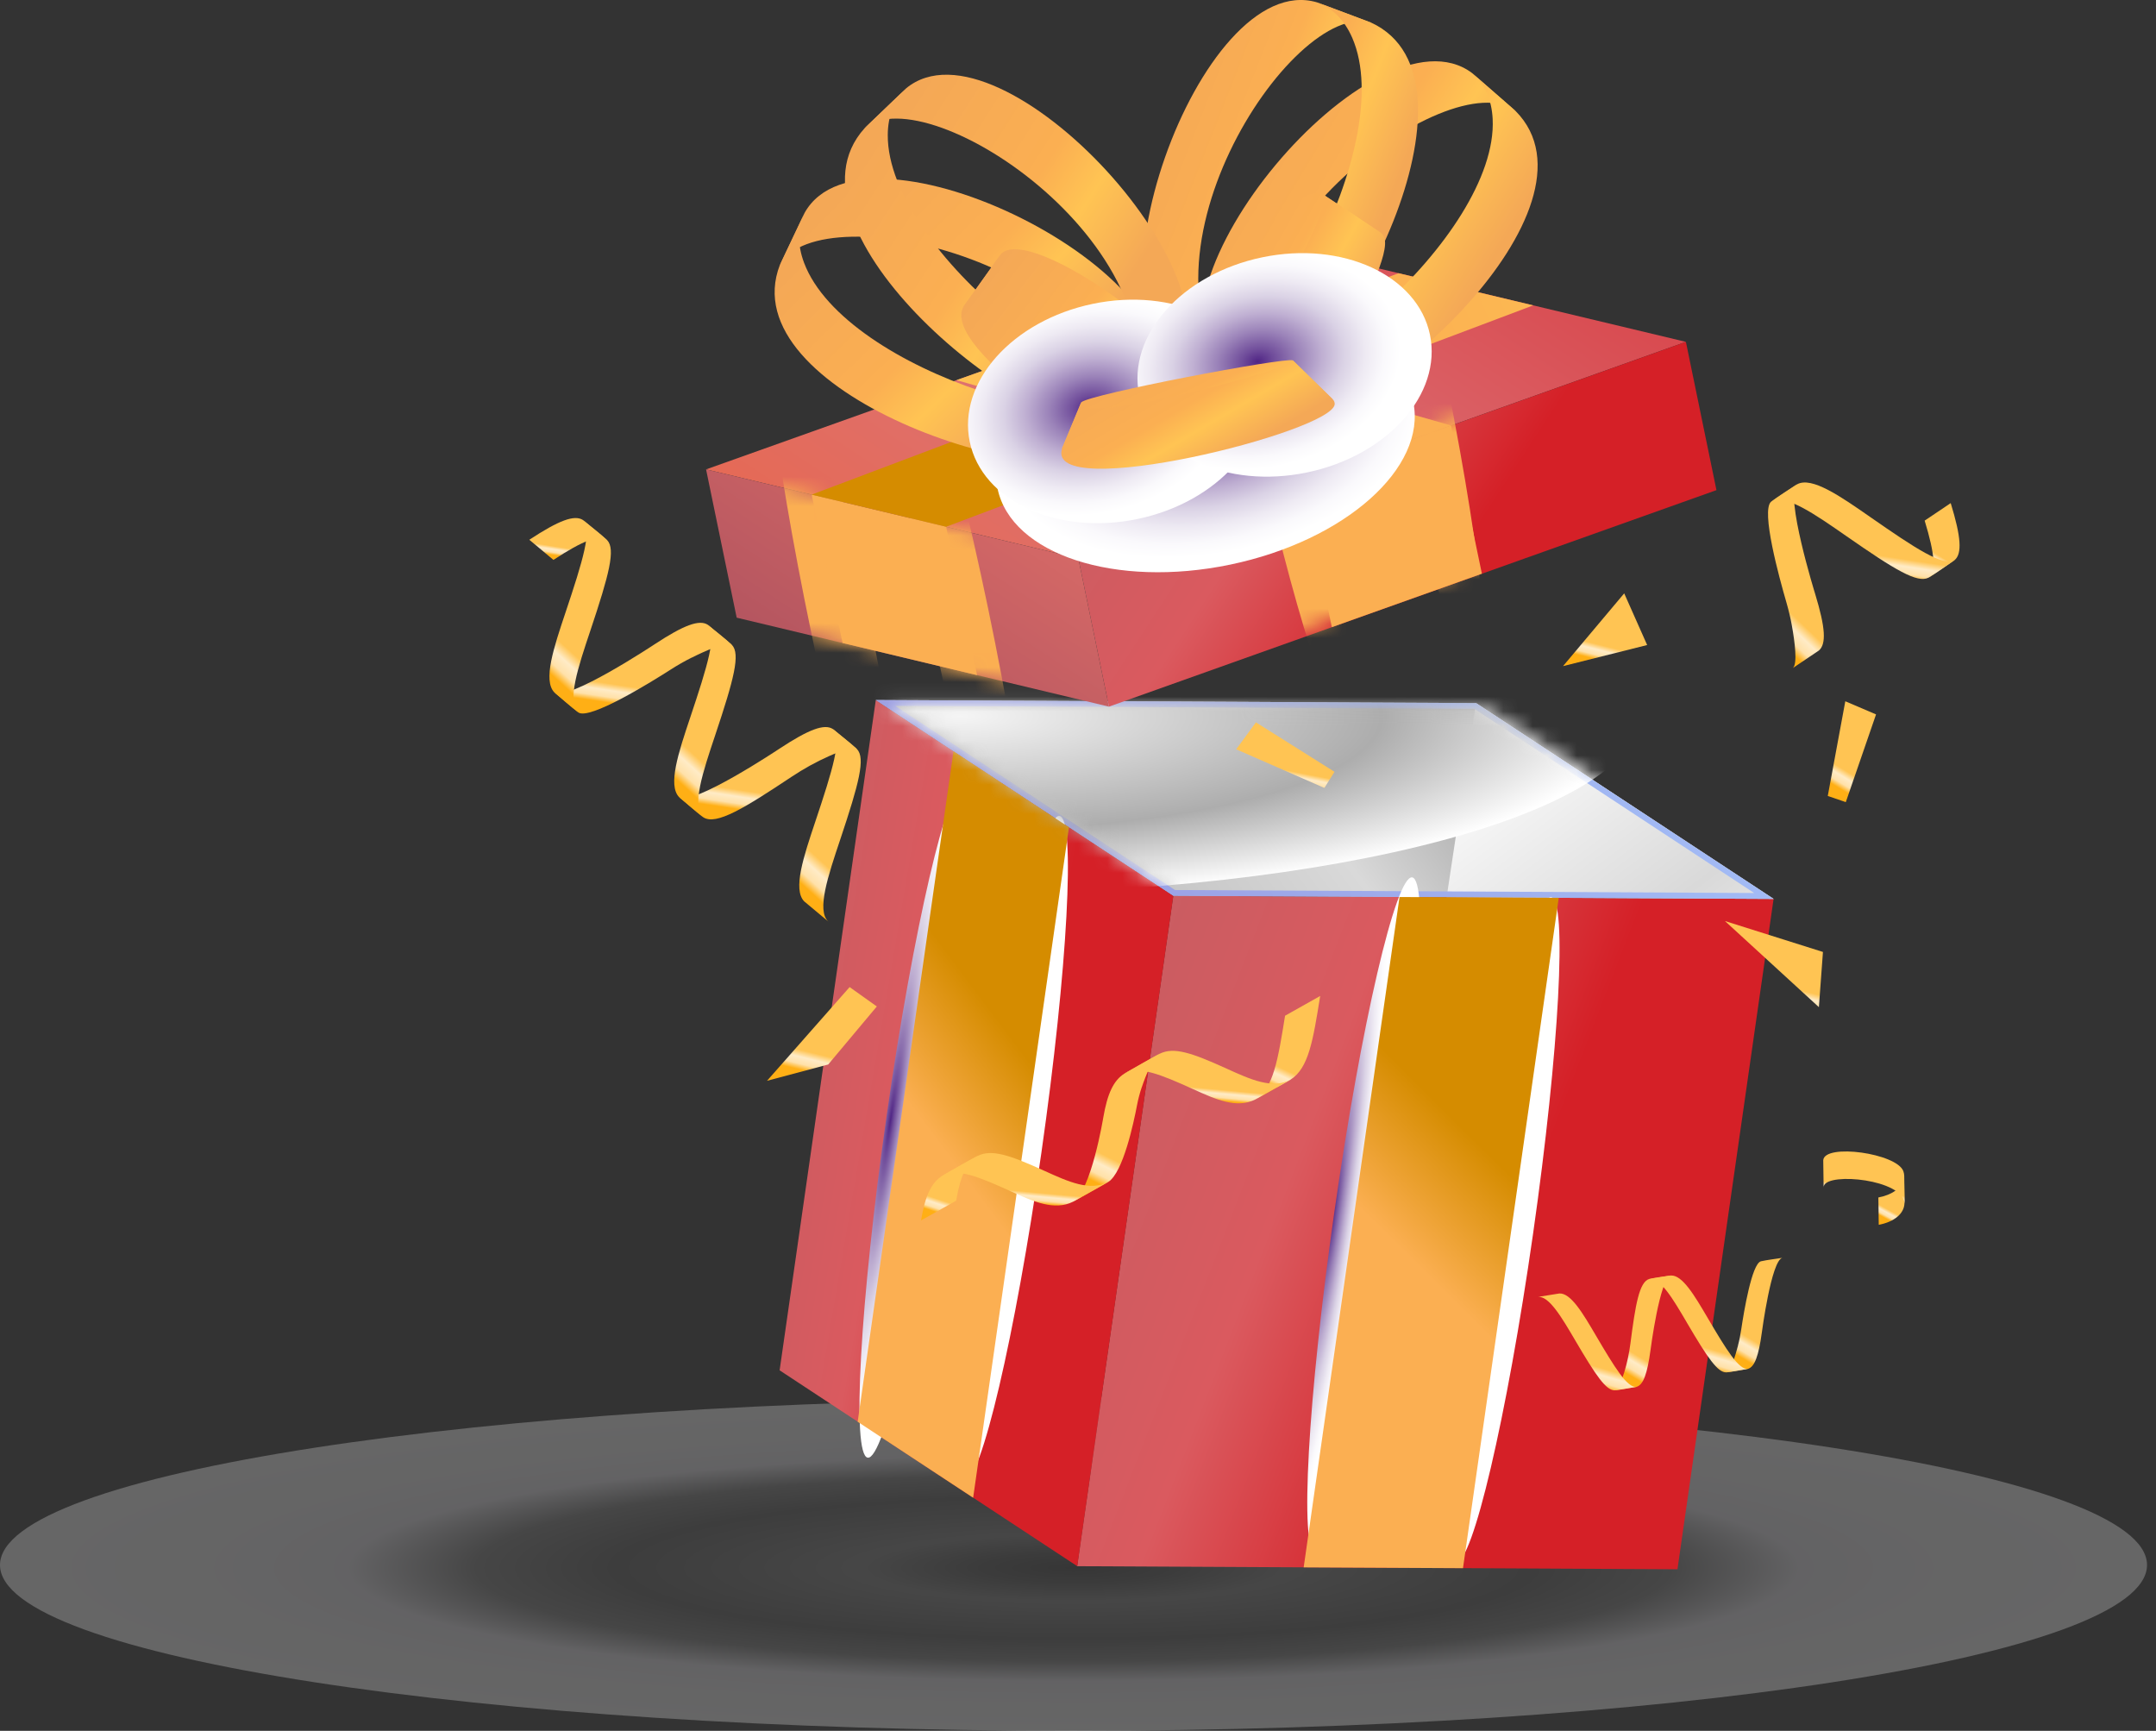 <svg width="147" height="118" viewBox="0 0 147 118" fill="none" xmlns="http://www.w3.org/2000/svg">
<rect x="0" y="0" width="147" height="118" fill="#333333" stroke="none"/>
<path style="mix-blend-mode:multiply" opacity="0.25" d="M73.194 117.999C113.618 117.999 146.388 112.938 146.388 106.695C146.388 100.452 113.618 95.391 73.194 95.391C32.77 95.391 0 100.452 0 106.695C0 112.938 32.77 117.999 73.194 117.999Z" fill="url(#paint0_radial_29372_20418)"/>
<path d="M100.635 47.935L120.928 61.285L79.996 61.074L59.707 47.725L100.635 47.935Z" fill="url(#paint1_linear_29372_20418)"/>
<path d="M120.926 61.285L114.373 106.986L73.441 106.776L79.994 61.074L120.926 61.285Z" fill="url(#paint2_linear_29372_20418)"/>
<path d="M80.002 61.074L73.45 106.776L53.156 93.422L59.713 47.725L80.002 61.074Z" fill="url(#paint3_linear_29372_20418)"/>
<path d="M100.64 47.935C100.64 47.935 99.807 53.386 98.633 61.172L120.934 61.285L100.64 47.935Z" fill="url(#paint4_linear_29372_20418)"/>
<path d="M100.639 47.935L59.707 47.725L80 61.074L120.932 61.285L100.639 47.935ZM61.037 48.124L100.521 48.326L119.602 60.881L80.118 60.679L61.037 48.124Z" fill="url(#paint5_linear_29372_20418)"/>
<path style="mix-blend-mode:multiply" d="M94.993 83.149C93.175 95.876 90.801 106.069 89.694 105.909C88.587 105.749 89.168 95.303 90.986 82.577C92.804 69.85 95.178 59.656 96.285 59.816C97.392 59.976 96.811 70.422 94.993 83.149Z" fill="url(#paint6_radial_29372_20418)"/>
<path style="mix-blend-mode:multiply" d="M104.526 84.12C106.316 71.605 106.87 61.332 105.763 61.173C104.657 61.015 102.308 71.032 100.518 83.547C98.728 96.062 98.174 106.335 99.281 106.494C100.388 106.652 102.736 96.635 104.526 84.12Z" fill="url(#paint7_radial_29372_20418)"/>
<path style="mix-blend-mode:multiply" d="M64.462 76.617C62.643 89.344 60.27 99.537 59.163 99.377C58.056 99.217 58.637 88.771 60.455 76.044C62.273 63.318 64.647 53.124 65.754 53.284C66.86 53.444 66.28 63.89 64.462 76.617Z" fill="url(#paint8_radial_29372_20418)"/>
<path style="mix-blend-mode:multiply" d="M71.005 78.579C69.216 91.095 66.868 101.112 65.761 100.952C64.654 100.792 65.21 90.518 66.998 78.002C68.787 65.486 71.135 55.469 72.242 55.629C73.349 55.789 72.793 66.062 71.005 78.579Z" fill="url(#paint9_radial_29372_20418)"/>
<path d="M88.887 106.856L99.749 106.911L106.28 61.209L95.422 61.154L88.887 106.856Z" fill="url(#paint10_linear_29372_20418)"/>
<path d="M58.477 96.928L66.351 102.109L72.886 56.399L65.012 51.218L58.477 96.928Z" fill="url(#paint11_linear_29372_20418)"/>
<mask id="mask0_29372_20418" style="mask-type:luminance" maskUnits="userSpaceOnUse" x="60" y="47" width="62" height="15">
<path d="M101.252 48.118L121.545 61.467L80.613 61.257L60.324 47.907L101.252 48.118Z" fill="white"/>
</mask>
<g mask="url(#mask0_29372_20418)">
<path style="mix-blend-mode:multiply" d="M65.4 60.948C91.092 60.948 111.92 55.382 111.92 48.515C111.92 41.649 91.092 36.083 65.4 36.083C39.707 36.083 18.879 41.649 18.879 48.515C18.879 55.382 39.707 60.948 65.4 60.948Z" fill="url(#paint12_radial_29372_20418)"/>
</g>
<path d="M89.565 17.241L114.946 23.306L73.522 38.066L48.141 32.001L89.565 17.241Z" fill="url(#paint13_linear_29372_20418)"/>
<path d="M114.948 23.306L117.031 33.415L75.611 48.175L73.523 38.065L114.948 23.306Z" fill="url(#paint14_linear_29372_20418)"/>
<path d="M73.522 38.066L75.609 48.175L50.228 42.11L48.141 32.001L73.522 38.066Z" fill="url(#paint15_linear_29372_20418)"/>
<mask id="mask1_29372_20418" style="mask-type:luminance" maskUnits="userSpaceOnUse" x="47" y="31" width="29" height="18">
<path d="M47.91 31.938L49.998 42.047L75.379 48.111L73.291 38.002L47.91 31.938Z" fill="white"/>
</mask>
<g mask="url(#mask1_29372_20418)">
<path style="mix-blend-mode:multiply" d="M59.265 42.265C61.844 54.643 63.048 64.861 61.954 65.088C60.86 65.316 57.884 55.468 55.304 43.09C52.725 30.712 51.521 20.494 52.615 20.267C53.709 20.039 56.685 29.887 59.265 42.265Z" fill="#FBAF52"/>
<path style="mix-blend-mode:multiply" d="M67.37 41.474C69.95 53.852 71.153 64.07 70.059 64.297C68.965 64.525 65.99 54.677 63.41 42.299C60.83 29.921 59.626 19.703 60.721 19.476C61.815 19.248 64.79 29.096 67.37 41.474Z" fill="#FBAF52"/>
</g>
<mask id="mask2_29372_20418" style="mask-type:luminance" maskUnits="userSpaceOnUse" x="82" y="19" width="45" height="26">
<path d="M123.936 19.517L126.019 29.626L84.599 44.385L82.512 34.276L123.936 19.517Z" fill="white"/>
</mask>
<g mask="url(#mask2_29372_20418)">
<path style="mix-blend-mode:multiply" d="M88.987 26.25C91.567 38.627 92.771 48.846 91.676 49.073C90.582 49.3 87.607 39.452 85.027 27.074C82.447 14.697 81.244 4.478 82.338 4.251C83.432 4.024 86.407 13.872 88.987 26.25Z" fill="#FBAF52"/>
<path style="mix-blend-mode:multiply" d="M98.229 23.964C100.809 36.342 102.013 46.56 100.919 46.788C99.824 47.015 96.849 37.167 94.269 24.789C91.689 12.412 90.486 2.193 91.58 1.966C92.674 1.738 95.65 11.587 98.229 23.964Z" fill="#FBAF52"/>
</g>
<path d="M57.448 43.835L66.619 46.028L64.51 35.91L55.34 33.722L57.448 43.835Z" fill="#FBAF52"/>
<path d="M90.807 42.757L101.038 39.113L98.934 29.008L88.703 32.657L90.807 42.757Z" fill="#FBAF52"/>
<path d="M75.403 22.287L65.219 25.915L88.706 32.657L98.937 29.008L75.403 22.287Z" fill="url(#paint16_linear_29372_20418)"/>
<path d="M95.354 18.626L55.34 33.722L58.387 34.446L64.51 35.911L104.537 20.819L95.354 18.626Z" fill="url(#paint17_linear_29372_20418)"/>
<path d="M100.375 4.985C93.704 -0.044 77.001 19.837 83.301 25.57L86.26 28.149C81.264 17.102 98.847 4.127 103.333 7.565L100.375 4.985Z" fill="url(#paint18_linear_29372_20418)"/>
<path d="M83.301 25.57C87.497 28.406 102.184 16.079 101.772 8.1C101.704 6.791 101.233 5.743 100.375 4.985L103.333 7.565C109.89 14.169 93.275 29.202 87.32 28.554C86.912 28.507 86.495 28.352 86.259 28.15L83.301 25.57Z" fill="url(#paint19_linear_29372_20418)"/>
<path d="M89.801 0.162C81.788 -2.215 73.106 22.258 81.014 25.423L84.692 26.803C76.145 18.205 88.076 -0.107 93.48 1.543L89.801 0.162Z" fill="url(#paint20_linear_29372_20418)"/>
<path d="M81.016 25.418C85.935 26.61 95.383 9.918 92.202 2.587C91.68 1.383 90.872 0.566 89.803 0.158L93.481 1.539C101.932 5.432 91.634 25.33 85.826 26.807C85.426 26.908 84.984 26.904 84.694 26.799L81.016 25.418Z" fill="url(#paint21_linear_29372_20418)"/>
<path d="M54.867 14.497C58.974 7.22 82.226 18.782 78.737 26.551L77.054 30.099C77.222 17.974 55.919 13.104 53.184 18.045L54.867 14.497Z" fill="url(#paint22_linear_29372_20418)"/>
<path d="M78.735 26.555C76.025 30.831 57.634 25.394 54.823 17.915C54.36 16.686 54.377 15.537 54.861 14.502L53.177 18.05C49.806 26.72 71.038 33.87 76.24 30.899C76.597 30.697 76.913 30.385 77.048 30.103L78.731 26.555" fill="url(#paint23_linear_29372_20418)"/>
<path d="M61.778 6.025C68.209 0.688 85.817 19.774 79.79 25.793L76.954 28.511C81.431 17.245 63.259 5.103 58.941 8.743L61.778 6.025Z" fill="url(#paint24_linear_29372_20418)"/>
<path d="M79.796 25.792C75.739 28.823 60.492 17.19 60.529 9.202C60.538 7.889 60.959 6.824 61.783 6.024L58.947 8.743C52.706 15.645 70.003 29.887 75.92 28.966C76.324 28.903 76.732 28.726 76.959 28.511L79.796 25.792Z" fill="url(#paint25_linear_29372_20418)"/>
<path style="mix-blend-mode:multiply" d="M83.882 38.492C91.709 36.861 97.295 31.893 96.358 27.397C95.421 22.901 88.317 20.578 80.489 22.209C72.662 23.84 67.076 28.807 68.013 33.303C68.95 37.8 76.054 40.123 83.882 38.492Z" fill="url(#paint26_radial_29372_20418)"/>
<path d="M68.213 17.359C70.133 15.036 83.019 24.409 81.289 26.951L78.617 30.705C76.21 26.088 65.398 21.26 65.718 20.869L68.218 17.363L68.213 17.359Z" fill="url(#paint27_linear_29372_20418)"/>
<path d="M81.288 26.951C79.377 27.102 66.769 19.405 68.212 17.359L65.713 20.865C63.966 23.731 76.242 31.66 78.275 30.932C78.414 30.882 78.548 30.793 78.612 30.701L81.284 26.947" fill="url(#paint28_linear_29372_20418)"/>
<path d="M81.168 26.715C78.778 24.876 87.708 11.677 90.305 13.319L94.147 15.865C89.615 18.432 85.162 29.4 84.758 29.097L81.168 26.719V26.715Z" fill="url(#paint29_linear_29372_20418)"/>
<path d="M90.297 13.315C90.516 15.221 83.252 28.083 81.16 26.71L84.75 29.088C87.675 30.734 95.179 18.197 94.379 16.189C94.324 16.05 94.228 15.924 94.135 15.861L90.293 13.315" fill="url(#paint30_linear_29372_20418)"/>
<path style="mix-blend-mode:multiply" d="M77.555 35.384C83.027 34.244 86.779 30.036 85.935 25.986C85.091 21.935 79.971 19.576 74.498 20.717C69.026 21.857 65.274 26.065 66.118 30.115C66.962 34.166 72.082 36.525 77.555 35.384Z" fill="url(#paint31_radial_29372_20418)"/>
<path style="mix-blend-mode:multiply" d="M97.496 22.813C98.342 26.866 94.588 31.075 89.112 32.211C83.637 33.352 78.52 30.99 77.674 26.942C76.828 22.889 80.582 18.68 86.057 17.544C91.532 16.403 96.65 18.764 97.496 22.813Z" fill="url(#paint32_radial_29372_20418)"/>
<path d="M73.718 27.43C74.206 26.891 87.606 24.341 88.149 24.568L90.863 27.215C84.639 26.651 72.178 31.045 72.413 30.557L73.714 27.426L73.718 27.43Z" fill="url(#paint33_linear_29372_20418)"/>
<path d="M88.153 24.572C87.353 25.448 73.048 29.071 73.722 27.434L72.421 30.565C71.159 34.336 90.926 29.446 91.002 27.548C91.006 27.434 90.955 27.308 90.871 27.224L88.157 24.576" fill="url(#paint34_linear_29372_20418)"/>
<path d="M128.096 83.502C129.16 83.3 129.829 82.736 129.85 82.033L129.825 80.169C129.787 81.023 128.895 81.486 128.07 81.638L128.096 83.502Z" fill="url(#paint35_linear_29372_20418)"/>
<path d="M129.855 82.034C129.741 80.409 124.7 79.913 124.359 80.834C124.35 80.851 124.334 80.897 124.338 80.961L124.312 79.096C124.405 77.939 129.333 78.621 129.775 79.85C129.809 79.946 129.834 80.068 129.834 80.165L129.859 82.03" fill="url(#paint36_linear_29372_20418)"/>
<path d="M87.988 73.607C89.222 72.829 89.52 70.973 90.013 67.9L87.618 69.247C87.138 72.235 86.823 74.209 85.594 74.954C86.393 74.504 87.197 74.075 87.988 73.607Z" fill="url(#paint37_linear_29372_20418)"/>
<path d="M79.067 71.84C80.031 71.365 81.209 71.752 83.654 72.863C85.249 73.587 86.751 74.273 87.989 73.608C87.189 74.058 86.394 74.508 85.594 74.955C84.311 75.599 82.88 74.946 81.365 74.26C79.113 73.237 77.67 72.653 76.668 73.187C77.468 72.737 78.25 72.265 79.063 71.84" fill="url(#paint38_linear_29372_20418)"/>
<path d="M77.847 74.129C78.117 73.326 78.588 72.134 79.064 71.84C78.264 72.29 77.469 72.74 76.669 73.187C75.928 73.658 75.508 74.533 75.221 76.204C75.221 76.204 74.405 81.179 73.172 81.924C73.972 81.473 74.775 81.044 75.567 80.577C76.572 79.946 77.296 76.549 77.528 75.329C77.603 74.933 77.709 74.533 77.843 74.133L77.847 74.129Z" fill="url(#paint39_linear_29372_20418)"/>
<path d="M65.192 81.857C65.486 80.148 65.907 79.264 66.643 78.81C65.844 79.26 65.048 79.71 64.249 80.156C63.504 80.628 63.083 81.511 62.797 83.203L65.192 81.857Z" fill="url(#paint40_linear_29372_20418)"/>
<path d="M66.645 78.809C67.609 78.333 68.787 78.721 71.232 79.832C72.827 80.556 74.33 81.242 75.567 80.577C74.767 81.027 73.972 81.477 73.172 81.923C71.889 82.567 70.458 81.915 68.943 81.229C66.691 80.206 65.248 79.621 64.246 80.156C65.046 79.705 65.829 79.234 66.641 78.809" fill="url(#paint41_linear_29372_20418)"/>
<path d="M47.157 44.838C48.116 44.358 49.547 43.718 49.905 43.967C49.358 43.508 48.807 43.053 48.26 42.595C47.687 42.224 46.639 42.603 44.644 43.916C44.644 43.916 38.702 47.86 37.793 47.203C38.34 47.662 38.866 48.146 39.438 48.575C40.209 49.084 44.266 46.584 45.726 45.65C46.197 45.347 46.677 45.074 47.157 44.834V44.838Z" fill="url(#paint42_linear_29372_20418)"/>
<path d="M56.788 49.703C56.212 49.328 55.155 49.716 53.139 51.045C53.139 51.045 47.209 55.002 46.305 54.345C46.852 54.804 47.378 55.288 47.95 55.717C48.826 56.294 50.782 55.077 53.968 52.96C54.785 52.417 55.643 51.938 56.54 51.542C57.343 51.184 58.173 50.898 58.438 51.075C57.891 50.616 57.339 50.162 56.792 49.703H56.788Z" fill="url(#paint43_linear_29372_20418)"/>
<path d="M57.292 57.224C58.575 53.39 59.017 51.69 58.432 51.071C57.91 50.579 57.334 50.158 56.787 49.699C57.443 50.301 56.77 52.489 55.587 56.021C54.792 58.394 54.043 60.638 54.83 61.45C55.377 61.908 55.928 62.363 56.475 62.822C55.663 62.081 56.454 59.724 57.292 57.224Z" fill="url(#paint44_linear_29372_20418)"/>
<path d="M48.764 50.12C50.048 46.286 50.49 44.585 49.905 43.967C49.383 43.474 48.807 43.053 48.26 42.595C48.916 43.197 48.243 45.385 47.06 48.916C46.265 51.29 45.516 53.533 46.303 54.345C46.85 54.804 47.401 55.258 47.948 55.717C47.136 54.977 47.927 52.62 48.764 50.12Z" fill="url(#paint45_linear_29372_20418)"/>
<path d="M37.735 38.171C39.776 36.833 40.837 36.441 41.392 36.824C40.845 36.366 40.294 35.911 39.747 35.452C39.17 35.078 38.11 35.469 36.09 36.799L37.735 38.171Z" fill="url(#paint46_linear_29372_20418)"/>
<path d="M40.257 42.977C41.54 39.143 41.982 37.443 41.397 36.824C40.875 36.332 40.299 35.911 39.752 35.452C40.408 36.054 39.735 38.242 38.552 41.773C37.757 44.147 37.008 46.39 37.795 47.203C38.342 47.661 38.893 48.116 39.44 48.575C38.628 47.834 39.419 45.477 40.257 42.977Z" fill="url(#paint47_linear_29372_20418)"/>
<path d="M122.175 42.661C122.365 43.718 122.575 45.267 122.239 45.544C122.832 45.145 123.425 44.749 124.015 44.349C124.532 43.903 124.461 42.788 123.766 40.507C123.766 40.507 121.649 33.697 122.533 33.007C121.94 33.407 121.325 33.773 120.757 34.202C120.05 34.8 121.313 39.395 121.797 41.058C121.952 41.597 122.083 42.131 122.175 42.661Z" fill="url(#paint48_linear_29372_20418)"/>
<path d="M131.227 35.494C131.938 37.83 132.014 38.954 131.492 39.383C132.085 38.983 132.678 38.587 133.268 38.188C133.79 37.742 133.714 36.614 133.003 34.299L131.227 35.494Z" fill="url(#paint49_linear_29372_20418)"/>
<path d="M125.904 36.559C129.22 38.87 130.731 39.77 131.489 39.383C132.107 39.017 132.676 38.588 133.265 38.188C132.503 38.647 130.592 37.388 127.537 35.263C125.483 33.832 123.539 32.481 122.542 33.011C121.948 33.411 121.355 33.807 120.766 34.206C121.704 33.634 123.745 35.057 125.908 36.563L125.904 36.559Z" fill="url(#paint50_linear_29372_20418)"/>
<path d="M118.502 91.726C118.317 92.446 117.997 93.485 117.707 93.561C118.195 93.481 118.683 93.401 119.172 93.325C119.626 93.195 119.904 92.471 120.127 90.834C120.127 90.834 120.771 85.931 121.524 85.754C121.036 85.834 120.539 85.884 120.06 85.99C119.441 86.162 118.902 89.42 118.725 90.606C118.667 90.994 118.595 91.364 118.498 91.726H118.502Z" fill="url(#paint51_linear_29372_20418)"/>
<path d="M111.578 94.55C112.036 94.419 112.314 93.691 112.537 92.029C112.537 92.029 113.168 87.13 113.926 86.953C113.438 87.033 112.941 87.084 112.461 87.189C111.763 87.382 111.506 88.961 111.165 91.591C111.077 92.264 110.938 92.934 110.736 93.582C110.555 94.162 110.328 94.731 110.117 94.785C110.605 94.705 111.094 94.626 111.582 94.55H111.578Z" fill="url(#paint52_linear_29372_20418)"/>
<path d="M107.406 91.389C108.824 93.805 109.514 94.811 110.103 94.786C110.6 94.735 111.08 94.626 111.568 94.55C110.954 94.618 110.116 93.271 108.811 91.049C107.932 89.55 107.103 88.141 106.32 88.183C105.832 88.263 105.344 88.343 104.855 88.418C105.613 88.33 106.484 89.82 107.41 91.394L107.406 91.389Z" fill="url(#paint53_linear_29372_20418)"/>
<path d="M115.011 90.165C116.43 92.581 117.12 93.587 117.709 93.561C118.206 93.511 118.685 93.401 119.173 93.326C118.559 93.393 117.722 92.046 116.417 89.824C115.537 88.326 114.708 86.916 113.925 86.958C113.437 87.038 112.949 87.118 112.461 87.194C113.218 87.105 114.09 88.595 115.015 90.169L115.011 90.165Z" fill="url(#paint54_linear_29372_20418)"/>
<path d="M117.609 62.791L124.015 68.662L124.292 64.9L117.609 62.791Z" fill="url(#paint55_linear_29372_20418)"/>
<path d="M106.57 45.414L112.306 43.975L110.741 40.452L106.57 45.414Z" fill="url(#paint56_linear_29372_20418)"/>
<path d="M59.784 68.616L56.468 72.573L52.297 73.684L57.928 67.295L59.784 68.616Z" fill="url(#paint57_linear_29372_20418)"/>
<path d="M85.632 49.248L90.989 52.619L90.299 53.718L84.285 51.083L85.632 49.248Z" fill="url(#paint58_linear_29372_20418)"/>
<path d="M127.912 48.705L125.85 54.685L124.621 54.265L125.816 47.809L127.912 48.705Z" fill="url(#paint59_linear_29372_20418)"/>
<defs>
<radialGradient id="paint0_radial_29372_20418" cx="0" cy="0" r="1" gradientUnits="userSpaceOnUse" gradientTransform="translate(73.207 106.885) scale(73.162 11.353)">
<stop stop-color="#404040"/>
<stop offset="0.09" stop-color="#565656"/>
<stop offset="0.2" stop-color="#818181"/>
<stop offset="0.32" stop-color="#6D6D6D"/>
<stop offset="0.43" stop-color="#5C5C5C"/>
<stop offset="0.56" stop-color="#808080"/>
<stop offset="0.68" stop-color="#F3F1F7"/>
<stop offset="0.82" stop-color="#FCFBFD"/>
<stop offset="0.98" stop-color="white"/>
</radialGradient>
<linearGradient id="paint1_linear_29372_20418" x1="34.445" y1="96.409" x2="125.842" y2="27.863" gradientUnits="userSpaceOnUse">
<stop stop-color="white"/>
<stop offset="0.17" stop-color="#D9D9D9"/>
<stop offset="0.37" stop-color="#ADADAD"/>
<stop offset="0.6" stop-color="#D9D9D9"/>
<stop offset="0.84" stop-color="#5B5B5B"/>
<stop offset="1" stop-color="#D9D9D9"/>
</linearGradient>
<linearGradient id="paint2_linear_29372_20418" x1="72.713" y1="56.886" x2="108.469" y2="70.733" gradientUnits="userSpaceOnUse">
<stop offset="0.02" stop-color="#C25E63"/>
<stop offset="0.59" stop-color="#DA5A5F"/>
<stop offset="1" stop-color="#D52027"/>
</linearGradient>
<linearGradient id="paint3_linear_29372_20418" x1="52.744" y1="42.337" x2="75.337" y2="46.184" gradientUnits="userSpaceOnUse">
<stop offset="0.02" stop-color="#C25E63"/>
<stop offset="0.59" stop-color="#DA5A5F"/>
<stop offset="1" stop-color="#D52027"/>
</linearGradient>
<linearGradient id="paint4_linear_29372_20418" x1="136.929" y1="97.402" x2="94.524" y2="40.87" gradientUnits="userSpaceOnUse">
<stop stop-color="white"/>
<stop offset="0.17" stop-color="white"/>
<stop offset="0.37" stop-color="white"/>
<stop offset="0.6" stop-color="#D9D9D9"/>
<stop offset="0.84" stop-color="white"/>
<stop offset="1" stop-color="#737070"/>
</linearGradient>
<linearGradient id="paint5_linear_29372_20418" x1="34.449" y1="96.409" x2="125.846" y2="27.863" gradientUnits="userSpaceOnUse">
<stop stop-color="#9381D0"/>
<stop offset="0.41" stop-color="#9A9CE1"/>
<stop offset="0.98" stop-color="#A6CAFF"/>
</linearGradient>
<radialGradient id="paint6_radial_29372_20418" cx="0" cy="0" r="1" gradientUnits="userSpaceOnUse" gradientTransform="translate(90.85 82.833) rotate(8.12) scale(1.997 23.356)">
<stop stop-color="#502585"/>
<stop offset="0.11" stop-color="#704D9B"/>
<stop offset="0.28" stop-color="#9B83B9"/>
<stop offset="0.44" stop-color="#BFAFD2"/>
<stop offset="0.59" stop-color="#DAD2E5"/>
<stop offset="0.74" stop-color="#EEEAF3"/>
<stop offset="0.87" stop-color="#FAF9FC"/>
<stop offset="0.98" stop-color="white"/>
</radialGradient>
<radialGradient id="paint7_radial_29372_20418" cx="0" cy="0" r="1" gradientUnits="userSpaceOnUse" gradientTransform="translate(100.299 83.52) rotate(8.12) scale(1.997 22.895)">
<stop stop-color="#502585"/>
<stop offset="0.11" stop-color="#704D9B"/>
<stop offset="0.28" stop-color="#9B83B9"/>
<stop offset="0.44" stop-color="#BFAFD2"/>
<stop offset="0.59" stop-color="#DAD2E5"/>
<stop offset="0.74" stop-color="#EEEAF3"/>
<stop offset="0.87" stop-color="#FAF9FC"/>
<stop offset="0.98" stop-color="white"/>
</radialGradient>
<radialGradient id="paint8_radial_29372_20418" cx="0" cy="0" r="1" gradientUnits="userSpaceOnUse" gradientTransform="translate(60.72 76.348) rotate(8.12) scale(1.997 23.356)">
<stop stop-color="#502585"/>
<stop offset="0.11" stop-color="#704D9B"/>
<stop offset="0.28" stop-color="#9B83B9"/>
<stop offset="0.44" stop-color="#BFAFD2"/>
<stop offset="0.59" stop-color="#DAD2E5"/>
<stop offset="0.74" stop-color="#EEEAF3"/>
<stop offset="0.87" stop-color="#FAF9FC"/>
<stop offset="0.98" stop-color="white"/>
</radialGradient>
<radialGradient id="paint9_radial_29372_20418" cx="0" cy="0" r="1" gradientUnits="userSpaceOnUse" gradientTransform="translate(67.211 78.044) rotate(8.12) scale(1.997 22.895)">
<stop stop-color="#502585"/>
<stop offset="0.11" stop-color="#704D9B"/>
<stop offset="0.28" stop-color="#9B83B9"/>
<stop offset="0.44" stop-color="#BFAFD2"/>
<stop offset="0.59" stop-color="#DAD2E5"/>
<stop offset="0.74" stop-color="#EEEAF3"/>
<stop offset="0.87" stop-color="#FAF9FC"/>
<stop offset="0.98" stop-color="white"/>
</radialGradient>
<linearGradient id="paint10_linear_29372_20418" x1="58.93" y1="105.63" x2="93.565" y2="70.752" gradientUnits="userSpaceOnUse">
<stop offset="0.02" stop-color="#FDC258"/>
<stop offset="0.43" stop-color="#FBAF52"/>
<stop offset="0.82" stop-color="#FBAF52"/>
<stop offset="1" stop-color="#D58C00"/>
</linearGradient>
<linearGradient id="paint11_linear_29372_20418" x1="33.658" y1="100.684" x2="70.641" y2="72.944" gradientUnits="userSpaceOnUse">
<stop offset="0.02" stop-color="#FDC258"/>
<stop offset="0.43" stop-color="#FBAF52"/>
<stop offset="0.82" stop-color="#FBAF52"/>
<stop offset="1" stop-color="#D58C00"/>
</linearGradient>
<radialGradient id="paint12_radial_29372_20418" cx="0" cy="0" r="1" gradientUnits="userSpaceOnUse" gradientTransform="translate(65.455 48.828) scale(46.459 12.537)">
<stop stop-color="#F5F5F5"/>
<stop offset="0.62" stop-color="#ADADAD"/>
<stop offset="0.98" stop-color="white"/>
</radialGradient>
<linearGradient id="paint13_linear_29372_20418" x1="40.427" y1="90.418" x2="107.69" y2="-12.249" gradientUnits="userSpaceOnUse">
<stop offset="0.02" stop-color="#FD5400"/>
<stop offset="0.59" stop-color="#DC7276"/>
<stop offset="1" stop-color="#D52027"/>
</linearGradient>
<linearGradient id="paint14_linear_29372_20418" x1="72.856" y1="21.037" x2="99.217" y2="38.306" gradientUnits="userSpaceOnUse">
<stop offset="0.02" stop-color="#C25E63"/>
<stop offset="0.59" stop-color="#DA5A5F"/>
<stop offset="1" stop-color="#D52027"/>
</linearGradient>
<linearGradient id="paint15_linear_29372_20418" x1="46.705" y1="63.251" x2="66.564" y2="32.933" gradientUnits="userSpaceOnUse">
<stop stop-color="#D52027"/>
<stop offset="0.41" stop-color="#AB505E"/>
<stop offset="0.98" stop-color="#D46866"/>
</linearGradient>
<linearGradient id="paint16_linear_29372_20418" x1="57.024" y1="11.039" x2="82.877" y2="27.976" gradientUnits="userSpaceOnUse">
<stop offset="0.02" stop-color="#FDC258"/>
<stop offset="0.43" stop-color="#FFC453"/>
<stop offset="0.82" stop-color="#FBAF52"/>
<stop offset="1" stop-color="#FBAF52"/>
</linearGradient>
<linearGradient id="paint17_linear_29372_20418" x1="117.646" y1="11.313" x2="60.143" y2="35.636" gradientUnits="userSpaceOnUse">
<stop offset="0.02" stop-color="#FFC453"/>
<stop offset="0.43" stop-color="#FBAF52"/>
<stop offset="0.82" stop-color="#D58C00"/>
<stop offset="1" stop-color="#D58C00"/>
</linearGradient>
<linearGradient id="paint18_linear_29372_20418" x1="100.382" y1="21.936" x2="81.803" y2="10.709" gradientUnits="userSpaceOnUse">
<stop stop-color="#F4A856"/>
<stop offset="0.12" stop-color="#F4A856"/>
<stop offset="0.36" stop-color="#FFC453"/>
<stop offset="0.53" stop-color="#FBAF52"/>
<stop offset="1" stop-color="#F4A856"/>
</linearGradient>
<linearGradient id="paint19_linear_29372_20418" x1="101.873" y1="22.46" x2="83.412" y2="11.064" gradientUnits="userSpaceOnUse">
<stop stop-color="#F4A856"/>
<stop offset="0.12" stop-color="#F4A856"/>
<stop offset="0.36" stop-color="#FFC453"/>
<stop offset="0.53" stop-color="#FBAF52"/>
<stop offset="1" stop-color="#F4A856"/>
</linearGradient>
<linearGradient id="paint20_linear_29372_20418" x1="91.333" y1="19.856" x2="75.354" y2="13.574" gradientUnits="userSpaceOnUse">
<stop stop-color="#F4A856"/>
<stop offset="0.12" stop-color="#F4A856"/>
<stop offset="0.36" stop-color="#FFC453"/>
<stop offset="0.53" stop-color="#FBAF52"/>
<stop offset="1" stop-color="#F4A856"/>
</linearGradient>
<linearGradient id="paint21_linear_29372_20418" x1="94.525" y1="19.954" x2="78.497" y2="13.601" gradientUnits="userSpaceOnUse">
<stop stop-color="#F4A856"/>
<stop offset="0.12" stop-color="#F4A856"/>
<stop offset="0.36" stop-color="#FFC453"/>
<stop offset="0.53" stop-color="#FBAF52"/>
<stop offset="1" stop-color="#F4A856"/>
</linearGradient>
<linearGradient id="paint22_linear_29372_20418" x1="75.524" y1="25.456" x2="59.848" y2="10.125" gradientUnits="userSpaceOnUse">
<stop stop-color="#F4A856"/>
<stop offset="0.12" stop-color="#F4A856"/>
<stop offset="0.36" stop-color="#FFC453"/>
<stop offset="0.53" stop-color="#FBAF52"/>
<stop offset="1" stop-color="#F4A856"/>
</linearGradient>
<linearGradient id="paint23_linear_29372_20418" x1="75.165" y1="27.156" x2="60.216" y2="11.82" gradientUnits="userSpaceOnUse">
<stop stop-color="#F4A856"/>
<stop offset="0.12" stop-color="#F4A856"/>
<stop offset="0.36" stop-color="#FFC453"/>
<stop offset="0.53" stop-color="#FBAF52"/>
<stop offset="1" stop-color="#F4A856"/>
</linearGradient>
<linearGradient id="paint24_linear_29372_20418" x1="77.986" y1="22.442" x2="59.398" y2="10.59" gradientUnits="userSpaceOnUse">
<stop stop-color="#F4A856"/>
<stop offset="0.12" stop-color="#F4A856"/>
<stop offset="0.36" stop-color="#FFC453"/>
<stop offset="0.53" stop-color="#FBAF52"/>
<stop offset="1" stop-color="#F4A856"/>
</linearGradient>
<linearGradient id="paint25_linear_29372_20418" x1="76.74" y1="23.051" x2="58.321" y2="11.031" gradientUnits="userSpaceOnUse">
<stop stop-color="#F4A856"/>
<stop offset="0.12" stop-color="#F4A856"/>
<stop offset="0.36" stop-color="#FFC453"/>
<stop offset="0.53" stop-color="#FBAF52"/>
<stop offset="1" stop-color="#F4A856"/>
</linearGradient>
<radialGradient id="paint26_radial_29372_20418" cx="0" cy="0" r="1" gradientUnits="userSpaceOnUse" gradientTransform="translate(82.705 29.608) rotate(-11.77) scale(14.528 8.233)">
<stop stop-color="#502585"/>
<stop offset="0.11" stop-color="#704D9B"/>
<stop offset="0.28" stop-color="#9B83B9"/>
<stop offset="0.44" stop-color="#BFAFD2"/>
<stop offset="0.59" stop-color="#DAD2E5"/>
<stop offset="0.74" stop-color="#EEEAF3"/>
<stop offset="0.87" stop-color="#FAF9FC"/>
<stop offset="0.98" stop-color="white"/>
</radialGradient>
<linearGradient id="paint27_linear_29372_20418" x1="79.281" y1="27.15" x2="67.652" y2="18.128" gradientUnits="userSpaceOnUse">
<stop stop-color="#F4A856"/>
<stop offset="0.12" stop-color="#F4A856"/>
<stop offset="0.36" stop-color="#FFC453"/>
<stop offset="0.53" stop-color="#FBAF52"/>
<stop offset="1" stop-color="#F4A856"/>
</linearGradient>
<linearGradient id="paint28_linear_29372_20418" x1="79.12" y1="27.449" x2="67.549" y2="18.406" gradientUnits="userSpaceOnUse">
<stop stop-color="#F4A856"/>
<stop offset="0.12" stop-color="#F4A856"/>
<stop offset="0.36" stop-color="#FFC453"/>
<stop offset="0.53" stop-color="#FBAF52"/>
<stop offset="1" stop-color="#F4A856"/>
</linearGradient>
<linearGradient id="paint29_linear_29372_20418" x1="92.304" y1="24.975" x2="80.328" y2="18.172" gradientUnits="userSpaceOnUse">
<stop stop-color="#F4A856"/>
<stop offset="0.12" stop-color="#F4A856"/>
<stop offset="0.36" stop-color="#FFC453"/>
<stop offset="0.53" stop-color="#FBAF52"/>
<stop offset="1" stop-color="#F4A856"/>
</linearGradient>
<linearGradient id="paint30_linear_29372_20418" x1="92.609" y1="25.11" x2="80.683" y2="18.386" gradientUnits="userSpaceOnUse">
<stop stop-color="#F4A856"/>
<stop offset="0.12" stop-color="#F4A856"/>
<stop offset="0.36" stop-color="#FFC453"/>
<stop offset="0.53" stop-color="#FBAF52"/>
<stop offset="1" stop-color="#F4A856"/>
</linearGradient>
<radialGradient id="paint31_radial_29372_20418" cx="0" cy="0" r="1" gradientUnits="userSpaceOnUse" gradientTransform="translate(74.305 27.767) rotate(-11.77) scale(10.035 7.417)">
<stop stop-color="#502585"/>
<stop offset="0.11" stop-color="#704D9B"/>
<stop offset="0.28" stop-color="#9B83B9"/>
<stop offset="0.44" stop-color="#BFAFD2"/>
<stop offset="0.59" stop-color="#DAD2E5"/>
<stop offset="0.74" stop-color="#EEEAF3"/>
<stop offset="0.87" stop-color="#FAF9FC"/>
<stop offset="0.98" stop-color="white"/>
</radialGradient>
<radialGradient id="paint32_radial_29372_20418" cx="0" cy="0" r="1" gradientUnits="userSpaceOnUse" gradientTransform="translate(85.759 24.652) rotate(-11.76) scale(10.035 7.417)">
<stop stop-color="#502585"/>
<stop offset="0.11" stop-color="#704D9B"/>
<stop offset="0.28" stop-color="#9B83B9"/>
<stop offset="0.44" stop-color="#BFAFD2"/>
<stop offset="0.59" stop-color="#DAD2E5"/>
<stop offset="0.74" stop-color="#EEEAF3"/>
<stop offset="0.87" stop-color="#FAF9FC"/>
<stop offset="0.98" stop-color="white"/>
</radialGradient>
<linearGradient id="paint33_linear_29372_20418" x1="88.322" y1="29.029" x2="84.173" y2="20.46" gradientUnits="userSpaceOnUse">
<stop stop-color="#F4A856"/>
<stop offset="0.12" stop-color="#F4A856"/>
<stop offset="0.36" stop-color="#FFC453"/>
<stop offset="0.53" stop-color="#FBAF52"/>
<stop offset="1" stop-color="#F4A856"/>
</linearGradient>
<linearGradient id="paint34_linear_29372_20418" x1="88.435" y1="30.042" x2="82.796" y2="20.418" gradientUnits="userSpaceOnUse">
<stop stop-color="#F4A856"/>
<stop offset="0.12" stop-color="#F4A856"/>
<stop offset="0.36" stop-color="#FFC453"/>
<stop offset="0.53" stop-color="#FBAF52"/>
<stop offset="1" stop-color="#F4A856"/>
</linearGradient>
<linearGradient id="paint35_linear_29372_20418" x1="169.017" y1="108.4" x2="170.773" y2="105.168" gradientUnits="userSpaceOnUse">
<stop offset="0.06" stop-color="#FFC453"/>
<stop offset="0.17" stop-color="#FFC453"/>
<stop offset="0.29" stop-color="#FFEBC6"/>
<stop offset="0.35" stop-color="#FBAF52"/>
<stop offset="0.42" stop-color="#FFAF15"/>
<stop offset="0.5" stop-color="#FFEBC6"/>
<stop offset="0.53" stop-color="#FFAF15"/>
<stop offset="0.67" stop-color="#FFAF15"/>
<stop offset="0.8" stop-color="#FFAF15"/>
<stop offset="0.85" stop-color="#FFE1A9"/>
<stop offset="0.91" stop-color="#FFEBC6"/>
<stop offset="0.97" stop-color="#FFC453"/>
<stop offset="1" stop-color="#FFC453"/>
</linearGradient>
<linearGradient id="paint36_linear_29372_20418" x1="251.897" y1="108.422" x2="252.69" y2="104.132" gradientUnits="userSpaceOnUse">
<stop offset="0.06" stop-color="#FFC453"/>
<stop offset="0.17" stop-color="#FFC453"/>
<stop offset="0.29" stop-color="#FFEBC6"/>
<stop offset="0.35" stop-color="#FBAF52"/>
<stop offset="0.42" stop-color="#FFAF15"/>
<stop offset="0.5" stop-color="#FFEBC6"/>
<stop offset="0.53" stop-color="#FFAF15"/>
<stop offset="0.67" stop-color="#FFAF15"/>
<stop offset="0.8" stop-color="#FFAF15"/>
<stop offset="0.85" stop-color="#FFE1A9"/>
<stop offset="0.91" stop-color="#FFEBC6"/>
<stop offset="0.97" stop-color="#FFC453"/>
<stop offset="1" stop-color="#FFC453"/>
</linearGradient>
<linearGradient id="paint37_linear_29372_20418" x1="187.236" y1="127.642" x2="190.613" y2="120.348" gradientUnits="userSpaceOnUse">
<stop offset="0.06" stop-color="#FFC453"/>
<stop offset="0.17" stop-color="#FFC453"/>
<stop offset="0.29" stop-color="#FFEBC6"/>
<stop offset="0.35" stop-color="#FBAF52"/>
<stop offset="0.42" stop-color="#FFAF15"/>
<stop offset="0.5" stop-color="#FFEBC6"/>
<stop offset="0.53" stop-color="#FFAF15"/>
<stop offset="0.67" stop-color="#FFAF15"/>
<stop offset="0.8" stop-color="#FFAF15"/>
<stop offset="0.85" stop-color="#FFE1A9"/>
<stop offset="0.91" stop-color="#FFEBC6"/>
<stop offset="0.97" stop-color="#FFC453"/>
<stop offset="1" stop-color="#FFC453"/>
</linearGradient>
<linearGradient id="paint38_linear_29372_20418" x1="337.065" y1="101.945" x2="337.474" y2="97.489" gradientUnits="userSpaceOnUse">
<stop offset="0.06" stop-color="#FFC453"/>
<stop offset="0.17" stop-color="#FFC453"/>
<stop offset="0.29" stop-color="#FFEBC6"/>
<stop offset="0.35" stop-color="#FBAF52"/>
<stop offset="0.42" stop-color="#FFAF15"/>
<stop offset="0.5" stop-color="#FFEBC6"/>
<stop offset="0.53" stop-color="#FFAF15"/>
<stop offset="0.67" stop-color="#FFAF15"/>
<stop offset="0.8" stop-color="#FFAF15"/>
<stop offset="0.85" stop-color="#FFE1A9"/>
<stop offset="0.91" stop-color="#FFEBC6"/>
<stop offset="0.97" stop-color="#FFC453"/>
<stop offset="1" stop-color="#FFC453"/>
</linearGradient>
<linearGradient id="paint39_linear_29372_20418" x1="208.695" y1="157.246" x2="213.738" y2="147.087" gradientUnits="userSpaceOnUse">
<stop offset="0.06" stop-color="#FFC453"/>
<stop offset="0.17" stop-color="#FFC453"/>
<stop offset="0.29" stop-color="#FFEBC6"/>
<stop offset="0.35" stop-color="#FBAF52"/>
<stop offset="0.42" stop-color="#FFAF15"/>
<stop offset="0.5" stop-color="#FFEBC6"/>
<stop offset="0.53" stop-color="#FFAF15"/>
<stop offset="0.67" stop-color="#FFAF15"/>
<stop offset="0.8" stop-color="#FFAF15"/>
<stop offset="0.85" stop-color="#FFE1A9"/>
<stop offset="0.91" stop-color="#FFEBC6"/>
<stop offset="0.97" stop-color="#FFC453"/>
<stop offset="1" stop-color="#FFC453"/>
</linearGradient>
<linearGradient id="paint40_linear_29372_20418" x1="151.274" y1="116.023" x2="152.921" y2="111.052" gradientUnits="userSpaceOnUse">
<stop offset="0.06" stop-color="#FFC453"/>
<stop offset="0.17" stop-color="#FFC453"/>
<stop offset="0.29" stop-color="#FFEBC6"/>
<stop offset="0.35" stop-color="#FBAF52"/>
<stop offset="0.42" stop-color="#FFAF15"/>
<stop offset="0.5" stop-color="#FFEBC6"/>
<stop offset="0.53" stop-color="#FFAF15"/>
<stop offset="0.67" stop-color="#FFAF15"/>
<stop offset="0.8" stop-color="#FFAF15"/>
<stop offset="0.85" stop-color="#FFE1A9"/>
<stop offset="0.91" stop-color="#FFEBC6"/>
<stop offset="0.97" stop-color="#FFC453"/>
<stop offset="1" stop-color="#FFC453"/>
</linearGradient>
<linearGradient id="paint41_linear_29372_20418" x1="324.644" y1="108.913" x2="325.052" y2="104.458" gradientUnits="userSpaceOnUse">
<stop offset="0.06" stop-color="#FFC453"/>
<stop offset="0.17" stop-color="#FFC453"/>
<stop offset="0.29" stop-color="#FFEBC6"/>
<stop offset="0.35" stop-color="#FBAF52"/>
<stop offset="0.42" stop-color="#FFAF15"/>
<stop offset="0.5" stop-color="#FFEBC6"/>
<stop offset="0.53" stop-color="#FFAF15"/>
<stop offset="0.67" stop-color="#FFAF15"/>
<stop offset="0.8" stop-color="#FFAF15"/>
<stop offset="0.85" stop-color="#FFE1A9"/>
<stop offset="0.91" stop-color="#FFEBC6"/>
<stop offset="0.97" stop-color="#FFC453"/>
<stop offset="1" stop-color="#FFC453"/>
</linearGradient>
<linearGradient id="paint42_linear_29372_20418" x1="316.389" y1="94.826" x2="317.514" y2="87.228" gradientUnits="userSpaceOnUse">
<stop offset="0.06" stop-color="#FFC453"/>
<stop offset="0.17" stop-color="#FFC453"/>
<stop offset="0.29" stop-color="#FFEBC6"/>
<stop offset="0.35" stop-color="#FBAF52"/>
<stop offset="0.42" stop-color="#FFAF15"/>
<stop offset="0.5" stop-color="#FFEBC6"/>
<stop offset="0.53" stop-color="#FFAF15"/>
<stop offset="0.67" stop-color="#FFAF15"/>
<stop offset="0.8" stop-color="#FFAF15"/>
<stop offset="0.85" stop-color="#FFE1A9"/>
<stop offset="0.91" stop-color="#FFEBC6"/>
<stop offset="0.97" stop-color="#FFC453"/>
<stop offset="1" stop-color="#FFC453"/>
</linearGradient>
<linearGradient id="paint43_linear_29372_20418" x1="325.385" y1="102.864" x2="326.547" y2="95.137" gradientUnits="userSpaceOnUse">
<stop offset="0.06" stop-color="#FFC453"/>
<stop offset="0.17" stop-color="#FFC453"/>
<stop offset="0.29" stop-color="#FFEBC6"/>
<stop offset="0.35" stop-color="#FBAF52"/>
<stop offset="0.42" stop-color="#FFAF15"/>
<stop offset="0.5" stop-color="#FFEBC6"/>
<stop offset="0.53" stop-color="#FFAF15"/>
<stop offset="0.67" stop-color="#FFAF15"/>
<stop offset="0.8" stop-color="#FFAF15"/>
<stop offset="0.85" stop-color="#FFE1A9"/>
<stop offset="0.91" stop-color="#FFEBC6"/>
<stop offset="0.97" stop-color="#FFC453"/>
<stop offset="1" stop-color="#FFC453"/>
</linearGradient>
<linearGradient id="paint44_linear_29372_20418" x1="150.887" y1="160.842" x2="159.088" y2="151.811" gradientUnits="userSpaceOnUse">
<stop offset="0.06" stop-color="#FFC453"/>
<stop offset="0.17" stop-color="#FFC453"/>
<stop offset="0.29" stop-color="#FFEBC6"/>
<stop offset="0.35" stop-color="#FBAF52"/>
<stop offset="0.42" stop-color="#FFAF15"/>
<stop offset="0.5" stop-color="#FFEBC6"/>
<stop offset="0.53" stop-color="#FFAF15"/>
<stop offset="0.67" stop-color="#FFAF15"/>
<stop offset="0.8" stop-color="#FFAF15"/>
<stop offset="0.85" stop-color="#FFE1A9"/>
<stop offset="0.91" stop-color="#FFEBC6"/>
<stop offset="0.97" stop-color="#FFC453"/>
<stop offset="1" stop-color="#FFC453"/>
</linearGradient>
<linearGradient id="paint45_linear_29372_20418" x1="142.36" y1="153.737" x2="150.561" y2="144.707" gradientUnits="userSpaceOnUse">
<stop offset="0.06" stop-color="#FFC453"/>
<stop offset="0.17" stop-color="#FFC453"/>
<stop offset="0.29" stop-color="#FFEBC6"/>
<stop offset="0.35" stop-color="#FBAF52"/>
<stop offset="0.42" stop-color="#FFAF15"/>
<stop offset="0.5" stop-color="#FFEBC6"/>
<stop offset="0.53" stop-color="#FFAF15"/>
<stop offset="0.67" stop-color="#FFAF15"/>
<stop offset="0.8" stop-color="#FFAF15"/>
<stop offset="0.85" stop-color="#FFE1A9"/>
<stop offset="0.91" stop-color="#FFEBC6"/>
<stop offset="0.97" stop-color="#FFC453"/>
<stop offset="1" stop-color="#FFC453"/>
</linearGradient>
<linearGradient id="paint46_linear_29372_20418" x1="158.06" y1="59.487" x2="158.606" y2="55.989" gradientUnits="userSpaceOnUse">
<stop offset="0.06" stop-color="#FFC453"/>
<stop offset="0.17" stop-color="#FFC453"/>
<stop offset="0.29" stop-color="#FFEBC6"/>
<stop offset="0.35" stop-color="#FBAF52"/>
<stop offset="0.42" stop-color="#FFAF15"/>
<stop offset="0.5" stop-color="#FFEBC6"/>
<stop offset="0.53" stop-color="#FFAF15"/>
<stop offset="0.67" stop-color="#FFAF15"/>
<stop offset="0.8" stop-color="#FFAF15"/>
<stop offset="0.85" stop-color="#FFE1A9"/>
<stop offset="0.91" stop-color="#FFEBC6"/>
<stop offset="0.97" stop-color="#FFC453"/>
<stop offset="1" stop-color="#FFC453"/>
</linearGradient>
<linearGradient id="paint47_linear_29372_20418" x1="133.852" y1="146.595" x2="142.053" y2="137.564" gradientUnits="userSpaceOnUse">
<stop offset="0.06" stop-color="#FFC453"/>
<stop offset="0.17" stop-color="#FFC453"/>
<stop offset="0.29" stop-color="#FFEBC6"/>
<stop offset="0.35" stop-color="#FBAF52"/>
<stop offset="0.42" stop-color="#FFAF15"/>
<stop offset="0.5" stop-color="#FFEBC6"/>
<stop offset="0.53" stop-color="#FFAF15"/>
<stop offset="0.67" stop-color="#FFAF15"/>
<stop offset="0.8" stop-color="#FFAF15"/>
<stop offset="0.85" stop-color="#FFE1A9"/>
<stop offset="0.91" stop-color="#FFEBC6"/>
<stop offset="0.97" stop-color="#FFC453"/>
<stop offset="1" stop-color="#FFC453"/>
</linearGradient>
<linearGradient id="paint48_linear_29372_20418" x1="208.09" y1="139.195" x2="215.954" y2="130.963" gradientUnits="userSpaceOnUse">
<stop offset="0.06" stop-color="#FFC453"/>
<stop offset="0.17" stop-color="#FFC453"/>
<stop offset="0.29" stop-color="#FFEBC6"/>
<stop offset="0.35" stop-color="#FBAF52"/>
<stop offset="0.42" stop-color="#FFAF15"/>
<stop offset="0.5" stop-color="#FFEBC6"/>
<stop offset="0.53" stop-color="#FFAF15"/>
<stop offset="0.67" stop-color="#FFAF15"/>
<stop offset="0.8" stop-color="#FFAF15"/>
<stop offset="0.85" stop-color="#FFE1A9"/>
<stop offset="0.91" stop-color="#FFEBC6"/>
<stop offset="0.97" stop-color="#FFC453"/>
<stop offset="1" stop-color="#FFC453"/>
</linearGradient>
<linearGradient id="paint49_linear_29372_20418" x1="185.966" y1="77.359" x2="188.824" y2="72.745" gradientUnits="userSpaceOnUse">
<stop offset="0.06" stop-color="#FFC453"/>
<stop offset="0.17" stop-color="#FFC453"/>
<stop offset="0.29" stop-color="#FFEBC6"/>
<stop offset="0.35" stop-color="#FBAF52"/>
<stop offset="0.42" stop-color="#FFAF15"/>
<stop offset="0.5" stop-color="#FFEBC6"/>
<stop offset="0.53" stop-color="#FFAF15"/>
<stop offset="0.67" stop-color="#FFAF15"/>
<stop offset="0.8" stop-color="#FFAF15"/>
<stop offset="0.85" stop-color="#FFE1A9"/>
<stop offset="0.91" stop-color="#FFEBC6"/>
<stop offset="0.97" stop-color="#FFC453"/>
<stop offset="1" stop-color="#FFC453"/>
</linearGradient>
<linearGradient id="paint50_linear_29372_20418" x1="408.268" y1="88.594" x2="409.499" y2="80.523" gradientUnits="userSpaceOnUse">
<stop offset="0.06" stop-color="#FFC453"/>
<stop offset="0.17" stop-color="#FFC453"/>
<stop offset="0.29" stop-color="#FFEBC6"/>
<stop offset="0.35" stop-color="#FBAF52"/>
<stop offset="0.42" stop-color="#FFAF15"/>
<stop offset="0.5" stop-color="#FFEBC6"/>
<stop offset="0.53" stop-color="#FFAF15"/>
<stop offset="0.67" stop-color="#FFAF15"/>
<stop offset="0.8" stop-color="#FFAF15"/>
<stop offset="0.85" stop-color="#FFE1A9"/>
<stop offset="0.91" stop-color="#FFEBC6"/>
<stop offset="0.97" stop-color="#FFC453"/>
<stop offset="1" stop-color="#FFC453"/>
</linearGradient>
<linearGradient id="paint51_linear_29372_20418" x1="205.507" y1="151.876" x2="209.808" y2="144.624" gradientUnits="userSpaceOnUse">
<stop offset="0.06" stop-color="#FFC453"/>
<stop offset="0.17" stop-color="#FFC453"/>
<stop offset="0.29" stop-color="#FFEBC6"/>
<stop offset="0.35" stop-color="#FBAF52"/>
<stop offset="0.42" stop-color="#FFAF15"/>
<stop offset="0.5" stop-color="#FFEBC6"/>
<stop offset="0.53" stop-color="#FFAF15"/>
<stop offset="0.67" stop-color="#FFAF15"/>
<stop offset="0.8" stop-color="#FFAF15"/>
<stop offset="0.85" stop-color="#FFE1A9"/>
<stop offset="0.91" stop-color="#FFEBC6"/>
<stop offset="0.97" stop-color="#FFC453"/>
<stop offset="1" stop-color="#FFC453"/>
</linearGradient>
<linearGradient id="paint52_linear_29372_20418" x1="197.723" y1="153.289" x2="202.05" y2="146.034" gradientUnits="userSpaceOnUse">
<stop offset="0.06" stop-color="#FFC453"/>
<stop offset="0.17" stop-color="#FFC453"/>
<stop offset="0.29" stop-color="#FFEBC6"/>
<stop offset="0.35" stop-color="#FBAF52"/>
<stop offset="0.42" stop-color="#FFAF15"/>
<stop offset="0.5" stop-color="#FFEBC6"/>
<stop offset="0.53" stop-color="#FFAF15"/>
<stop offset="0.67" stop-color="#FFAF15"/>
<stop offset="0.8" stop-color="#FFAF15"/>
<stop offset="0.85" stop-color="#FFE1A9"/>
<stop offset="0.91" stop-color="#FFEBC6"/>
<stop offset="0.97" stop-color="#FFC453"/>
<stop offset="1" stop-color="#FFC453"/>
</linearGradient>
<linearGradient id="paint53_linear_29372_20418" x1="259.255" y1="144.121" x2="261.443" y2="136.452" gradientUnits="userSpaceOnUse">
<stop offset="0.06" stop-color="#FFC453"/>
<stop offset="0.17" stop-color="#FFC453"/>
<stop offset="0.29" stop-color="#FFEBC6"/>
<stop offset="0.35" stop-color="#FBAF52"/>
<stop offset="0.42" stop-color="#FFAF15"/>
<stop offset="0.5" stop-color="#FFEBC6"/>
<stop offset="0.53" stop-color="#FFAF15"/>
<stop offset="0.67" stop-color="#FFAF15"/>
<stop offset="0.8" stop-color="#FFAF15"/>
<stop offset="0.85" stop-color="#FFE1A9"/>
<stop offset="0.91" stop-color="#FFEBC6"/>
<stop offset="0.97" stop-color="#FFC453"/>
<stop offset="1" stop-color="#FFC453"/>
</linearGradient>
<linearGradient id="paint54_linear_29372_20418" x1="266.86" y1="142.896" x2="269.049" y2="135.227" gradientUnits="userSpaceOnUse">
<stop offset="0.06" stop-color="#FFC453"/>
<stop offset="0.17" stop-color="#FFC453"/>
<stop offset="0.29" stop-color="#FFEBC6"/>
<stop offset="0.35" stop-color="#FBAF52"/>
<stop offset="0.42" stop-color="#FFAF15"/>
<stop offset="0.5" stop-color="#FFEBC6"/>
<stop offset="0.53" stop-color="#FFAF15"/>
<stop offset="0.67" stop-color="#FFAF15"/>
<stop offset="0.8" stop-color="#FFAF15"/>
<stop offset="0.85" stop-color="#FFE1A9"/>
<stop offset="0.91" stop-color="#FFEBC6"/>
<stop offset="0.97" stop-color="#FFC453"/>
<stop offset="1" stop-color="#FFC453"/>
</linearGradient>
<linearGradient id="paint55_linear_29372_20418" x1="271.331" y1="112.516" x2="273.095" y2="105.593" gradientUnits="userSpaceOnUse">
<stop offset="0.06" stop-color="#FFC453"/>
<stop offset="0.17" stop-color="#FFC453"/>
<stop offset="0.29" stop-color="#FFEBC6"/>
<stop offset="0.35" stop-color="#FBAF52"/>
<stop offset="0.42" stop-color="#FFAF15"/>
<stop offset="0.5" stop-color="#FFEBC6"/>
<stop offset="0.53" stop-color="#FFAF15"/>
<stop offset="0.67" stop-color="#FFAF15"/>
<stop offset="0.8" stop-color="#FFAF15"/>
<stop offset="0.85" stop-color="#FFE1A9"/>
<stop offset="0.91" stop-color="#FFEBC6"/>
<stop offset="0.97" stop-color="#FFC453"/>
<stop offset="1" stop-color="#FFC453"/>
</linearGradient>
<linearGradient id="paint56_linear_29372_20418" x1="238.511" y1="82.478" x2="239.982" y2="76.616" gradientUnits="userSpaceOnUse">
<stop offset="0.06" stop-color="#FFC453"/>
<stop offset="0.17" stop-color="#FFC453"/>
<stop offset="0.29" stop-color="#FFEBC6"/>
<stop offset="0.35" stop-color="#FBAF52"/>
<stop offset="0.42" stop-color="#FFAF15"/>
<stop offset="0.5" stop-color="#FFEBC6"/>
<stop offset="0.53" stop-color="#FFAF15"/>
<stop offset="0.67" stop-color="#FFAF15"/>
<stop offset="0.8" stop-color="#FFAF15"/>
<stop offset="0.85" stop-color="#FFE1A9"/>
<stop offset="0.91" stop-color="#FFEBC6"/>
<stop offset="0.97" stop-color="#FFC453"/>
<stop offset="1" stop-color="#FFC453"/>
</linearGradient>
<linearGradient id="paint57_linear_29372_20418" x1="224.508" y1="121.405" x2="226.379" y2="113.845" gradientUnits="userSpaceOnUse">
<stop offset="0.06" stop-color="#FFC453"/>
<stop offset="0.17" stop-color="#FFC453"/>
<stop offset="0.29" stop-color="#FFEBC6"/>
<stop offset="0.35" stop-color="#FBAF52"/>
<stop offset="0.42" stop-color="#FFAF15"/>
<stop offset="0.5" stop-color="#FFEBC6"/>
<stop offset="0.53" stop-color="#FFAF15"/>
<stop offset="0.67" stop-color="#FFAF15"/>
<stop offset="0.8" stop-color="#FFAF15"/>
<stop offset="0.85" stop-color="#FFE1A9"/>
<stop offset="0.91" stop-color="#FFEBC6"/>
<stop offset="0.97" stop-color="#FFC453"/>
<stop offset="1" stop-color="#FFC453"/>
</linearGradient>
<linearGradient id="paint58_linear_29372_20418" x1="238.491" y1="87.103" x2="239.537" y2="81.693" gradientUnits="userSpaceOnUse">
<stop offset="0.06" stop-color="#FFC453"/>
<stop offset="0.17" stop-color="#FFC453"/>
<stop offset="0.29" stop-color="#FFEBC6"/>
<stop offset="0.35" stop-color="#FBAF52"/>
<stop offset="0.42" stop-color="#FFAF15"/>
<stop offset="0.5" stop-color="#FFEBC6"/>
<stop offset="0.53" stop-color="#FFAF15"/>
<stop offset="0.67" stop-color="#FFAF15"/>
<stop offset="0.8" stop-color="#FFAF15"/>
<stop offset="0.85" stop-color="#FFE1A9"/>
<stop offset="0.91" stop-color="#FFEBC6"/>
<stop offset="0.97" stop-color="#FFC453"/>
<stop offset="1" stop-color="#FFC453"/>
</linearGradient>
<linearGradient id="paint59_linear_29372_20418" x1="200.32" y1="106.053" x2="204.148" y2="99.737" gradientUnits="userSpaceOnUse">
<stop offset="0.06" stop-color="#FFC453"/>
<stop offset="0.17" stop-color="#FFC453"/>
<stop offset="0.29" stop-color="#FFEBC6"/>
<stop offset="0.35" stop-color="#FBAF52"/>
<stop offset="0.42" stop-color="#FFAF15"/>
<stop offset="0.5" stop-color="#FFEBC6"/>
<stop offset="0.53" stop-color="#FFAF15"/>
<stop offset="0.67" stop-color="#FFAF15"/>
<stop offset="0.8" stop-color="#FFAF15"/>
<stop offset="0.85" stop-color="#FFE1A9"/>
<stop offset="0.91" stop-color="#FFEBC6"/>
<stop offset="0.97" stop-color="#FFC453"/>
<stop offset="1" stop-color="#FFC453"/>
</linearGradient>
</defs>
</svg>
